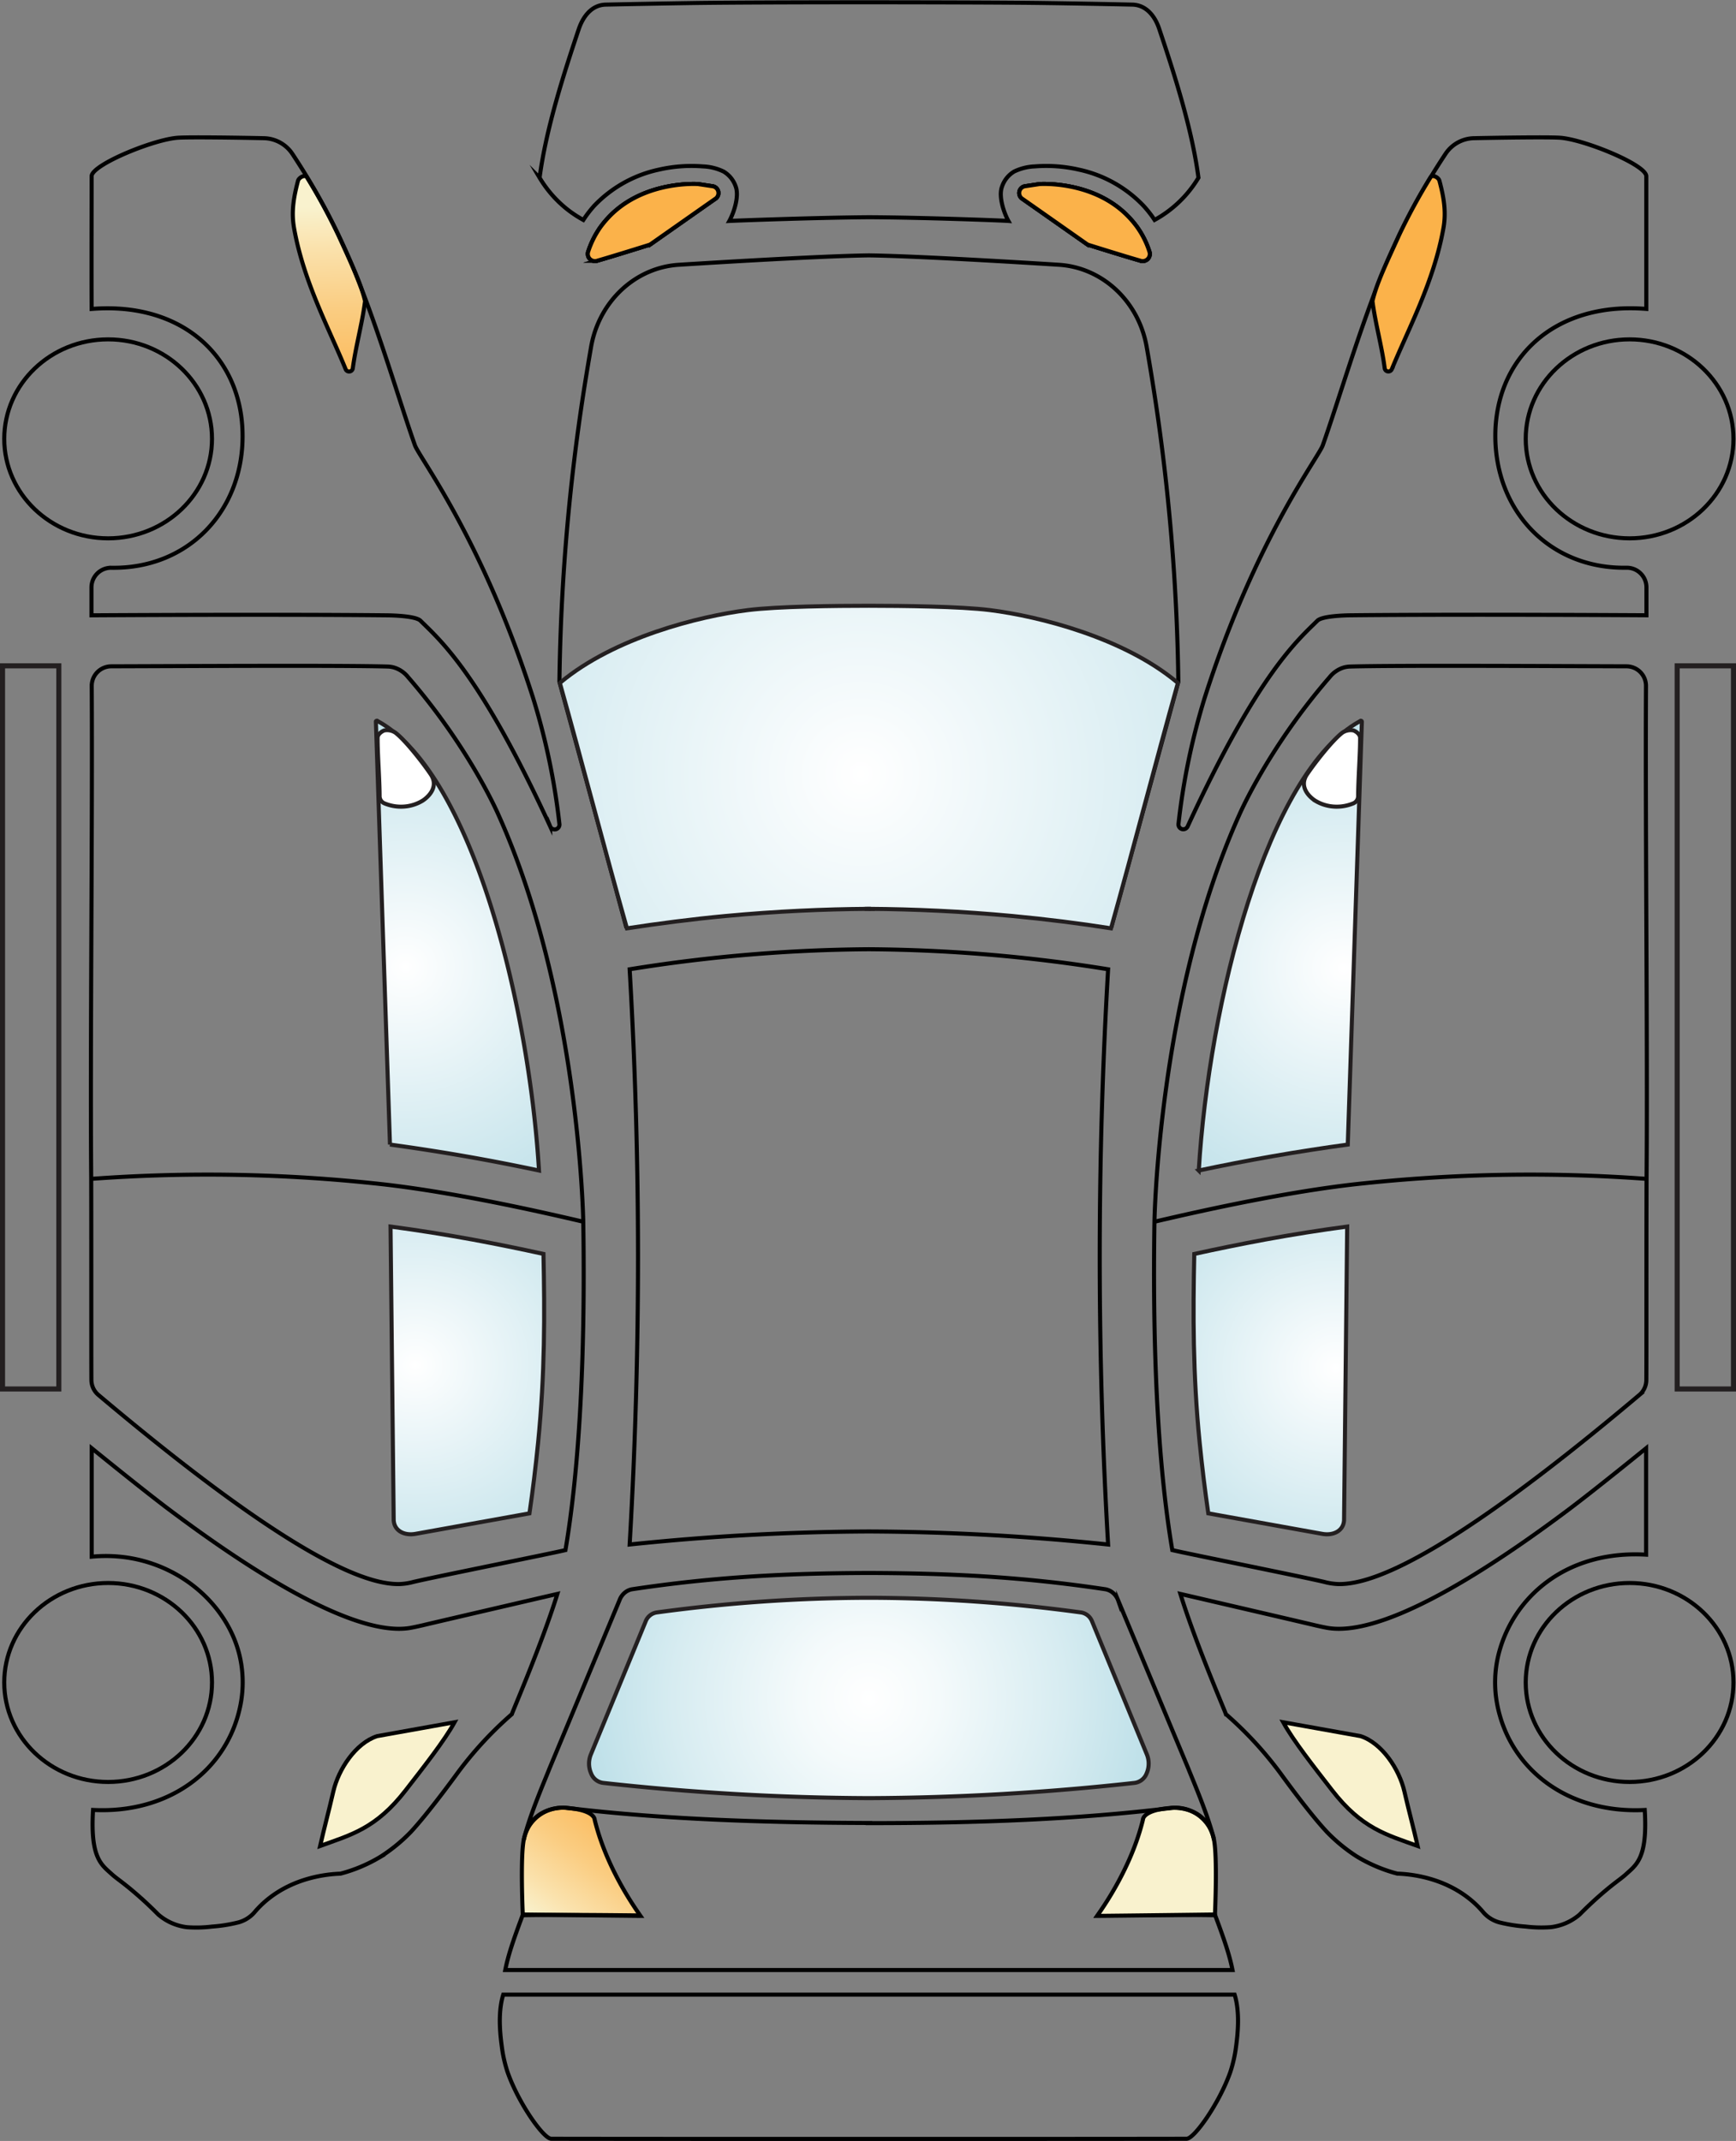 <svg xmlns="http://www.w3.org/2000/svg" xmlns:xlink="http://www.w3.org/1999/xlink" id="Layer_1" data-name="Layer 1" viewBox="0 0 465.95 574.6"><rect x="0" y="0" width="465.95" height="574.6" fill="#808080" stroke="none"/><defs><linearGradient id="linear-gradient" x1="286.69" x2="321.76" y1="162.53" y2="162.53" gradientTransform="translate(-128.45 -102.12)" gradientUnits="userSpaceOnUse"><stop offset="0" stop-color="#f9f2ce"/><stop offset=".17" stop-color="#fae2ad"/><stop offset=".43" stop-color="#facd82"/><stop offset=".66" stop-color="#fbbe64"/><stop offset=".86" stop-color="#fbb551"/><stop offset="1" stop-color="#fbb24a"/></linearGradient><linearGradient xlink:href="#linear-gradient" id="linear-gradient-3" x1="175.21" x2="176.46" y1="39.74" y2="86.23"/><linearGradient xlink:href="#linear-gradient" id="linear-gradient-4" x1="143.76" x2="172.95" y1="520.94" y2="482.3"/><linearGradient xlink:href="#linear-gradient" id="linear-gradient-5" x1="691.36" x2="726.42" y1="162.53" y2="162.53" gradientTransform="matrix(-1 0 0 1 1000.58 -102.12)"/><linearGradient xlink:href="#linear-gradient" id="linear-gradient-7" x1="291.18" x2="292.33" y1="44.78" y2="81.47"/><linearGradient xlink:href="#linear-gradient" id="linear-gradient-8" x1="321.83" x2="294.52" y1="516.66" y2="484.56"/><linearGradient xlink:href="#linear-gradient" id="linear-gradient-9" x1="1350.56" x2="1350.56" y1="-5572.74" y2="-5572.74" gradientTransform="matrix(0 1 1 0 5956.82 -1262.94)"/><linearGradient xlink:href="#linear-gradient" id="linear-gradient-10" x1="379.06" x2="376.97" y1="56.07" y2="119.88"/><linearGradient xlink:href="#linear-gradient" id="linear-gradient-11" x1="578.73" x2="576.64" y1="56.07" y2="119.88" gradientTransform="matrix(-1 0 0 1 667.08 0)"/><linearGradient xlink:href="#linear-gradient" id="linear-gradient-12" x1="359.33" x2="370.8" y1="490.36" y2="456.24"/><linearGradient xlink:href="#linear-gradient" id="linear-gradient-13" x1="1737.94" x2="1737.94" y1="-5584.24" y2="-5584.24" gradientTransform="matrix(0 1 1 0 5956.82 -1262.94)"/><linearGradient xlink:href="#linear-gradient" id="linear-gradient-14" x1="1350.56" x2="1350.56" y1="-4425.25" y2="-4425.25" gradientTransform="rotate(90 -1539.465 -2802.405)"/><linearGradient xlink:href="#linear-gradient" id="linear-gradient-15" x1="107.46" x2="98.5" y1="490.88" y2="456.69"/><linearGradient xlink:href="#linear-gradient" id="linear-gradient-16" x1="1737.94" x2="1737.94" y1="-4436.75" y2="-4436.75" gradientTransform="rotate(90 -1539.465 -2802.405)"/><radialGradient id="radial-gradient" cx="1911.48" cy="-733.23" r="1.56" gradientTransform="rotate(-90 1561.95 594.15)" gradientUnits="userSpaceOnUse"><stop offset="0" stop-color="#fff"/><stop offset="1" stop-color="#abd7e2"/></radialGradient><radialGradient id="radial-gradient-2" cx="720.44" cy="558.53" r="93.8" gradientTransform="translate(-486.71 -102.12)" gradientUnits="userSpaceOnUse"><stop offset="0" stop-color="#fff"/><stop offset=".2" stop-color="#f4fafb"/><stop offset=".56" stop-color="#d7ecf1"/><stop offset="1" stop-color="#abd7e2"/></radialGradient><radialGradient xlink:href="#radial-gradient" id="radial-gradient-3" cx="1947.7" cy="-327.25" r="180.19" gradientTransform="matrix(0 -1 -1 0 -95.67 2156.1)"/><radialGradient xlink:href="#radial-gradient" id="radial-gradient-4" cx="1911.48" cy="-329.1" r="1.56" gradientTransform="matrix(0 -1 -1 0 -95.67 2156.1)"/><radialGradient xlink:href="#radial-gradient" id="radial-gradient-5" cx="1482.38" cy="-5690.08" r="98.54" gradientTransform="matrix(.01 .95 .98 -.01 5922.62 -1204.58)"/><radialGradient xlink:href="#radial-gradient" id="radial-gradient-6" cx="1610.54" cy="-5693.76" r="85.66" gradientTransform="matrix(.01 .93 .98 -.01 5922.82 -1186.9)"/><radialGradient xlink:href="#radial-gradient" id="radial-gradient-7" cx="1493.87" cy="-4522.95" r="98.54" gradientTransform="rotate(90.6 -1557.66 -2734.26)scale(.95 .98)"/><radialGradient xlink:href="#radial-gradient" id="radial-gradient-8" cx="1622.2" cy="-4526.62" r="85.66" gradientTransform="matrix(-.01 .93 -.98 -.01 -4307.86 -1186.9)"/><style>.cls-1,.cls-5,.cls-7{stroke:#000}.cls-1,.cls-17,.cls-25,.cls-5,.cls-7{stroke-miterlimit:10}.cls-1,.cls-17,.cls-5,.cls-7{stroke-width:1.09px}.cls-1{fill:url(#linear-gradient)}.cls-17,.cls-25{stroke:#231f20}.cls-5{fill:url(#linear-gradient-5)}.cls-25,.cls-7{fill:none}.cls-17{fill:#fff}.cls-25{stroke-width:1.36px}</style></defs><path d="m191.91 53.41-3.16 2.21-14 9.83a2 2 0 0 1-.63.31c-1.69.53-9.26 2.9-13.73 4.19a1.93 1.93 0 0 1-2.56-2.29 24.6 24.6 0 0 1 3.27-6.62 26 26 0 0 1 2-2.45c8.62-9.41 21.81-9.28 23.9-9.21h.25l3.92.59a1.85 1.85 0 0 1 .74 3.44Z" class="cls-1"/><path d="m191.91 53.41-3.16 2.21-14 9.83a2 2 0 0 1-.63.31c-1.69.53-9.26 2.9-13.73 4.19a1.93 1.93 0 0 1-2.56-2.29 24.6 24.6 0 0 1 3.27-6.62 26 26 0 0 1 2-2.45c8.62-9.41 21.81-9.28 23.9-9.21h.25l3.92.59a1.85 1.85 0 0 1 .74 3.44Z" class="cls-1"/><path d="m192.43 54.11-3.16 2.21-14 9.83a2 2 0 0 1-.63.31c-1.69.53-9.26 2.9-13.73 4.19a1.93 1.93 0 0 1-2.56-2.29 24.6 24.6 0 0 1 3.27-6.62 26 26 0 0 1 2-2.45c8.62-9.41 21.81-9.28 23.9-9.21h.25l3.92.59a1.85 1.85 0 0 1 .74 3.44Z" style="stroke:#000;stroke-miterlimit:10;stroke-width:1.09px;fill:url(#linear-gradient-3)" transform="translate(-.52 -.7)"/><path d="M172.42 514.89c-1.6-2.32-9.14-12.89-12.29-25.81 0 0 .11-2.44-6.87-3.1l-.63-.06a10.64 10.64 0 0 0-10.24 5.08 10.9 10.9 0 0 0-1.26 3.32c-1 4.67-.29 20.2-.29 20.2s27.04.34 31.58.37Z" style="stroke:#000;stroke-miterlimit:10;stroke-width:1.09px;fill:url(#linear-gradient-4)" transform="translate(-.52 -.7)"/><path d="M235.37 244.62h-1.64" style="stroke-miterlimit:10;stroke-width:1.09px;stroke:#231f20;fill:url(#radial-gradient)" transform="translate(-.52 -.7)"/><path d="m274.48 53.41 3.16 2.21 14 9.83a2 2 0 0 0 .63.31c1.69.53 9.26 2.9 13.73 4.19a1.92 1.92 0 0 0 2.55-2.29 24 24 0 0 0-3.27-6.62 25 25 0 0 0-2-2.45c-8.62-9.41-21.81-9.28-23.9-9.21h-.25l-3.92.59a1.85 1.85 0 0 0-.73 3.44Z" class="cls-5"/><path d="m274.48 53.41 3.16 2.21 14 9.83a2 2 0 0 0 .63.31c1.69.53 9.26 2.9 13.73 4.19a1.92 1.92 0 0 0 2.55-2.29 24 24 0 0 0-3.27-6.62 25 25 0 0 0-2-2.45c-8.62-9.41-21.81-9.28-23.9-9.21h-.25l-3.92.59a1.85 1.85 0 0 0-.73 3.44Z" class="cls-5"/><path d="m275 54.11 3.16 2.21 14 9.83a2 2 0 0 0 .63.31c1.69.53 9.26 2.9 13.73 4.19a1.92 1.92 0 0 0 2.55-2.29 24 24 0 0 0-3.27-6.62 25 25 0 0 0-2-2.45c-8.62-9.41-21.81-9.28-23.9-9.21h-.25l-3.92.59a1.85 1.85 0 0 0-.73 3.44Z" style="stroke:#000;stroke-miterlimit:10;stroke-width:1.09px;fill:url(#linear-gradient-7)" transform="translate(-.52 -.7)"/><path d="M233.21 58.3c14.1.06 35.67.86 37.45 1-1.19-2.16-2.73-6.61-1.7-9.25a7.47 7.47 0 0 1 3.22-4 13.9 13.9 0 0 1 5.57-1.39 39.2 39.2 0 0 1 11.88.88 33.66 33.66 0 0 1 17.36 9.76 31 31 0 0 1 2.37 2.94l.53.79a30 30 0 0 0 3.78-2.44 31.2 31.2 0 0 0 8-8.89c-1.75-13.34-6.68-28.46-10.55-40-1.16-3.47-3.54-6.38-7.21-6.46Q292.19.98 280.36.81C271.5.68 252.5.62 233.25.61c-19.25 0-38.25.07-47.11.2q-11.84.18-23.55.43c-3.68.08-6 3-7.21 6.46-3.88 11.58-8.81 26.7-10.55 40a31.1 31.1 0 0 0 7.95 8.89 31 31 0 0 0 3.79 2.44l.53-.79a32 32 0 0 1 2.32-2.94 33.73 33.73 0 0 1 17.37-9.76 39.2 39.2 0 0 1 11.87-.88 13.8 13.8 0 0 1 5.57 1.39 7.44 7.44 0 0 1 3.23 4c1 2.64-.51 7.09-1.7 9.25 1.78-.1 23.35-.9 37.45-1ZM299.67 507.02c-1.78 2.66-3.43 4.72-5.05 7.06 5.68 0 21.48-.26 31.53-.06 2.59 6.91 3.88 10.79 4.66 14.7h-195.2c.78-3.91 2.07-7.79 4.66-14.7 10.05-.2 25.85 0 31.53.06" class="cls-7"/><path d="M295 514.89c1.6-2.32 9.14-12.89 12.29-25.81 0 0-.12-2.44 6.86-3.1l.64-.06a10.64 10.64 0 0 1 10.28 5.08 10.9 10.9 0 0 1 1.26 3.32c1 4.67.29 20.2.29 20.2s-27.04.34-31.62.37Z" style="stroke:#000;stroke-miterlimit:10;stroke-width:1.09px;fill:url(#linear-gradient-8)" transform="translate(-.52 -.7)"/><path d="M233.21 489.3c29.18 0 56.14-1 81.36-4.09.13 0 9.41-.81 11.28 8.6-1.46-6.43-6.08-17-6.89-19.13l-18.83-45.13a4.8 4.8 0 0 0-1.65-2.25 4.26 4.26 0 0 0-1.91-.79c-21.81-3.27-41-4.28-63.39-4.35-22.37.07-41.58 1.08-63.39 4.35a4.2 4.2 0 0 0-1.91.79 4.8 4.8 0 0 0-1.62 2.22l-18.78 45.12c-.81 2.16-5.43 12.7-6.89 19.13 1.87-9.41 11.15-8.6 11.27-8.6 25.23 3.05 52.19 4 81.37 4.09Z" class="cls-7"/><path d="M233.73 483.29a670 670 0 0 0 71.14-4.07 4 4 0 0 0 3.39-2.53 6.54 6.54 0 0 0 .09-5.11l-14.72-35.73a3.79 3.79 0 0 0-3.09-2.41 425 425 0 0 0-56.82-3.92 425 425 0 0 0-56.82 3.92 3.79 3.79 0 0 0-3.08 2.41l-14.72 35.73a6.5 6.5 0 0 0 .09 5.11 4 4 0 0 0 3.39 2.53 670 670 0 0 0 71.13 4.07Z" style="stroke-miterlimit:10;stroke-width:1.09px;stroke:#231f20;fill:url(#radial-gradient-2)" transform="translate(-.52 -.7)"/><path d="M318.48 574.01c2.08 0 8.79-9.55 11.72-17.84a36.6 36.6 0 0 0 1.44-6c.4-2.91 1.37-9.53-.26-14.84H135.07c-1.64 5.31-.66 11.93-.26 14.84a36.6 36.6 0 0 0 1.44 6c2.92 8.29 9.63 17.84 11.72 17.84 13.71.06 156.77.06 170.51 0ZM298.22 249.05c6.1-22.24 12-43.82 18.05-66.05a554 554 0 0 0-6.59-78.37q-.92-5.91-1.93-11.64c-2.17-12.19-11.93-21.23-23.6-21.93 0 0-36.33-2.33-50.94-2.52-14.61.19-50.95 2.52-50.95 2.52-11.67.7-21.42 9.74-23.59 21.93q-1 5.73-1.93 11.64a554 554 0 0 0-6.59 78.37c6.09 22.23 12 43.81 18 66.05" class="cls-7"/><path d="M233.73 244.62c12.05.08 24.93.65 38.53 1.92 9.05.85 18.2 2 26.46 3.31 6.14-21.92 11.81-43.93 17.95-65.85l-.22-.19c-14.39-12-37-17.7-50.25-19.37-8-1-23.66-1.15-32.47-1.16-8.81 0-24.5.16-32.48 1.16-13.27 1.67-35.86 7.41-50.24 19.37l-.22.19c6.14 21.92 11.81 43.93 18 65.85 8.26-1.27 17.41-2.46 26.46-3.31 13.6-1.27 26.48-1.84 38.53-1.92" style="stroke-miterlimit:10;stroke-width:1.09px;stroke:#231f20;fill:url(#radial-gradient-3)" transform="translate(-.52 -.7)"/><path d="M232.63 244.62h1.65" style="stroke-miterlimit:10;stroke-width:1.09px;stroke:#231f20;fill:url(#radial-gradient-4)" transform="translate(-.52 -.7)"/><path d="M233.21 411.02a640 640 0 0 1 64.21 3.5 1325 1325 0 0 1 0-154.38 418.4 418.4 0 0 0-64.21-5.38 418.4 418.4 0 0 0-64.21 5.38 1330 1330 0 0 1 0 154.38 640 640 0 0 1 64.21-3.5ZM323.38 187.16c13.58-42.46 30.5-64.35 31.67-67.68 4-11.32 9.06-28.52 15-43.7a182.6 182.6 0 0 1 17.93-34.48 9.38 9.38 0 0 1 7.62-4.21c7.06-.15 19.67-.33 23-.13 6.35.37 23.27 7.25 23.27 10.33v35.62c-24.8-2-40.57 13.38-40.52 34.16.05 20.21 14.68 35.61 35.16 35.3a5.27 5.27 0 0 1 5.4 5.25v7.51s-48.83-.31-78.87 0c-1.83 0-8.14.16-9.44 1.45-5.23 5.2-15.89 14.08-34.83 55.22a1.29 1.29 0 0 1-2.46-.66 182.6 182.6 0 0 1 7.07-33.98Z" class="cls-7"/><path d="M368.92 81.71a.8.8 0 0 1 0-.31c1.2-5 4-10.67 7.1-17.55a158 158 0 0 1 8.45-15.55c.5-.84 2.16 0 2.4.91 1.18 4.44 1.85 8.32 1.08 12.67-2.56 14.46-9.46 27.14-13.88 37.95a1 1 0 0 1-1.88-.22c-.77-5.97-2.48-11.93-3.27-17.9Z" style="stroke:#000;stroke-miterlimit:10;stroke-width:1.09px;fill:url(#linear-gradient-10)" transform="translate(-.52 -.7)"/><path d="M98.48 81.71a.8.8 0 0 0 0-.31c-1.2-5-4-10.67-7.11-17.55a154 154 0 0 0-8.46-15.55c-.49-.84-2.15 0-2.4.91-1.17 4.44-1.84 8.32-1.07 12.67C82 76.34 88.9 89 93.31 99.83a1 1 0 0 0 1.89-.22c.8-5.97 2.5-11.93 3.28-17.9Z" style="stroke:#000;stroke-miterlimit:10;stroke-width:1.09px;fill:url(#linear-gradient-11)" transform="translate(-.52 -.7)"/><path d="M322.27 314.85c2.73-45 18.19-106.91 43.29-120.61.11-.06.1-.15.28-.1s.21.15.21.21v.06l-3.78 113.47c-6.52.89-13.24 1.92-20.16 3.13s-13.47 2.48-19.84 3.84Z" style="stroke-miterlimit:10;stroke-width:1.09px;stroke:#231f20;fill:url(#radial-gradient-5)" transform="translate(-.52 -.7)"/><path d="M324.83 406.86q-1.33-9.19-2.32-19c-1.84-18.45-1.78-34.64-1.44-50.62q9.07-2 18.85-3.83 11.49-2.1 22.19-3.52l-.84 78.87c-.2 2.91-3 4.14-5.91 3.59Z" style="stroke-miterlimit:10;stroke-width:1.09px;stroke:#231f20;fill:url(#radial-gradient-6)" transform="translate(-.52 -.7)"/><path d="M309.83 327.9c14.7-3.45 36.14-8.1 54.37-10.12a427.7 427.7 0 0 1 77.74-1.39c.3-36.07-.36-94.22-.15-132.28a5.24 5.24 0 0 0-5.22-5.28c-18.58-.05-61.59-.3-74.23.06a7.2 7.2 0 0 0-1.61.24 7.7 7.7 0 0 0-3.85 2.61c-16.65 19.19-24.27 37-24.27 37-21.79 48.44-22.75 109.11-22.75 109.11-.3 19.33-.36 57.82 4.79 88.17 3.67.89 36.43 7.45 41.05 8.61a16.5 16.5 0 0 0 3.62.51c8.69.1 28.21-6.52 80.69-50.76a5.26 5.26 0 0 0 1.87-4c.05-5.69 0-32.75.06-54.05" class="cls-7"/><path d="M360.3 196.64c-2.64 2-7.33 8-9.36 11-2.77 3.8 1.22 6.78 2.24 7.36a11 11 0 0 0 3.83 1.36 11.54 11.54 0 0 0 6.17-.73 2.1 2.1 0 0 0 1.35-1.92c0-4.42.55-11.26.53-15.68 0-1-1.18-1.79-1.82-2a4 4 0 0 0-2.94.61Z" class="cls-17"/><path d="M344.94 462.93c2.69 4.92 8.2 11.91 13.08 18.2 8 10.36 14.75 12 23 15-1.25-5.42-2.25-9-3.55-14.6-1.37-6-6-13-11.76-14.88Z" style="stroke:#000;stroke-miterlimit:10;stroke-width:1.09px;fill:url(#linear-gradient-12)" transform="translate(-.52 -.7)"/><ellipse cx="437.39" cy="451.55" class="cls-7" rx="27.88" ry="26.7"/><path d="M421 405.16c-41.44 31.09-57.95 33-64.94 31.7-1-.19-2-.41-3-.64-7.14-1.69-36.24-8.44-36.24-8.44 4.13 13.33 12 31.48 12.22 32.28a98.8 98.8 0 0 1 14.61 15.83c1.26 1.72 7.95 10.94 12.54 15.82a45 45 0 0 0 7.86 6.46l.85.51a39 39 0 0 0 3.94 2 40 40 0 0 0 6.19 2.17c3.64.13 12.44 1 19.78 7.09a26 26 0 0 1 3.3 3.27 8.7 8.7 0 0 0 4.79 2.84 40 40 0 0 0 6.55 1 34.6 34.6 0 0 0 6.76.17 14.4 14.4 0 0 0 7.76-3.38c1.71-1.73 3.83-3.76 6.34-5.91 3.26-2.78 4.69-3.64 6-4.81 2.86-2.62 5.95-4.34 5.15-17.35-20.61 1.06-36.28-10.94-39.61-28.36a31.3 31.3 0 0 1 .33-13.25c3.82-15.49 18.19-28.16 39.64-26.91v-28.57s-13.6 11.06-20.82 16.48Z" class="cls-7"/><ellipse cx="437.39" cy="117.78" class="cls-7" rx="27.88" ry="26.7"/><path d="M143.03 187.16c-13.57-42.46-30.5-64.35-31.67-67.68-4-11.32-9-28.52-15-43.7A182.6 182.6 0 0 0 78.48 41.3a9.41 9.41 0 0 0-7.63-4.21c-7-.15-19.66-.33-22.95-.13-6.42.34-23.31 7.25-23.31 10.34 0 12.62-.05 23.23 0 35.62 24.8-2 40.56 13.38 40.52 34.16 0 20.21-14.68 35.61-35.16 35.3a5.27 5.27 0 0 0-5.4 5.25v7.51s48.82-.31 78.87 0c1.82 0 8.14.16 9.44 1.45 5.23 5.2 15.88 14.08 34.82 55.22a1.29 1.29 0 0 0 2.47-.66 181.7 181.7 0 0 0-7.12-33.99Z" class="cls-7"/><path d="M145.19 314.85c-2.73-45-18.19-106.91-43.29-120.61-.11-.06-.1-.15-.28-.1s-.21.15-.21.21v.06l3.78 113.47a545 545 0 0 1 40 6.97Z" style="stroke-miterlimit:10;stroke-width:1.09px;stroke:#231f20;fill:url(#radial-gradient-7)" transform="translate(-.52 -.7)"/><path d="M142.63 406.86q1.34-9.19 2.32-19c1.84-18.45 1.78-34.64 1.44-50.62q-9.07-2-18.86-3.83-11.48-2.1-22.19-3.52l.85 78.87c.2 2.91 3 4.14 5.91 3.59Z" style="stroke-miterlimit:10;stroke-width:1.09px;stroke:#231f20;fill:url(#radial-gradient-8)" transform="translate(-.52 -.7)"/><path d="M156.58 327.9c-14.69-3.45-36.13-8.1-54.36-10.12a427.7 427.7 0 0 0-77.74-1.39c-.3-36.07.36-94.22.14-132.28a5.25 5.25 0 0 1 5.23-5.28c18.57-.05 61.59-.3 74.23.06a7.2 7.2 0 0 1 1.61.24 7.7 7.7 0 0 1 3.85 2.61c16.65 19.19 24.27 37 24.27 37 21.79 48.44 22.74 109.11 22.74 109.11.31 19.33.37 57.82-4.78 88.17-3.67.89-36.43 7.45-41.06 8.61a16.3 16.3 0 0 1-3.62.51c-8.68.1-28.2-6.52-80.68-50.76a5.3 5.3 0 0 1-1.88-4c-.05-5.69 0-32.75-.05-54.05" class="cls-7"/><path d="M106.12 196.64c2.64 2 7.33 8 9.36 11 2.77 3.8-1.22 6.78-2.24 7.36a11 11 0 0 1-3.83 1.36 11.5 11.5 0 0 1-6.17-.73 2.1 2.1 0 0 1-1.35-1.92c0-4.42-.55-11.26-.54-15.68 0-1 1.18-1.79 1.83-2a4 4 0 0 1 2.94.61Z" class="cls-17"/><path d="M122.52 462.93c-2.7 4.92-8.2 11.91-13.08 18.2-8 10.36-14.75 12-23 15 1.25-5.42 2.25-9 3.54-14.6 1.38-6 6-13 11.77-14.88Z" style="stroke:#000;stroke-miterlimit:10;stroke-width:1.09px;fill:url(#linear-gradient-15)" transform="translate(-.52 -.7)"/><ellipse cx="29.02" cy="451.55" class="cls-7" rx="27.88" ry="26.7"/><path d="M45.42 405.16c41.44 31.09 58 33 64.94 31.7 1-.19 2-.41 3-.64 7.14-1.69 36.24-8.44 36.24-8.44-4.14 13.33-12 31.48-12.22 32.28a98.3 98.3 0 0 0-14.61 15.83c-1.26 1.72-8 10.94-12.55 15.82a44.6 44.6 0 0 1-7.86 6.46l-.84.51a40.8 40.8 0 0 1-10.13 4.18c-3.64.13-12.44 1-19.78 7.09a26 26 0 0 0-3.3 3.27 8.7 8.7 0 0 1-4.83 2.84 40 40 0 0 1-6.55 1 34.6 34.6 0 0 1-6.76.17 14.4 14.4 0 0 1-7.69-3.4c-1.71-1.73-3.83-3.76-6.35-5.91-3.25-2.78-4.68-3.64-6-4.81-2.86-2.62-5.95-4.34-5.15-17.35 20.61 1.06 36.28-10.94 39.6-28.36a31.2 31.2 0 0 0-.32-13.25c-3.78-15.49-20.13-28.23-39.64-26.36v-29.11s13.58 11.06 20.8 16.48Z" class="cls-7"/><ellipse cx="29.02" cy="117.78" class="cls-7" rx="27.88" ry="26.7"/><path d="M.68 178.7h15.11v194.08H.68zM450.16 178.7h15.11v194.08h-15.11z" class="cls-25"/></svg>